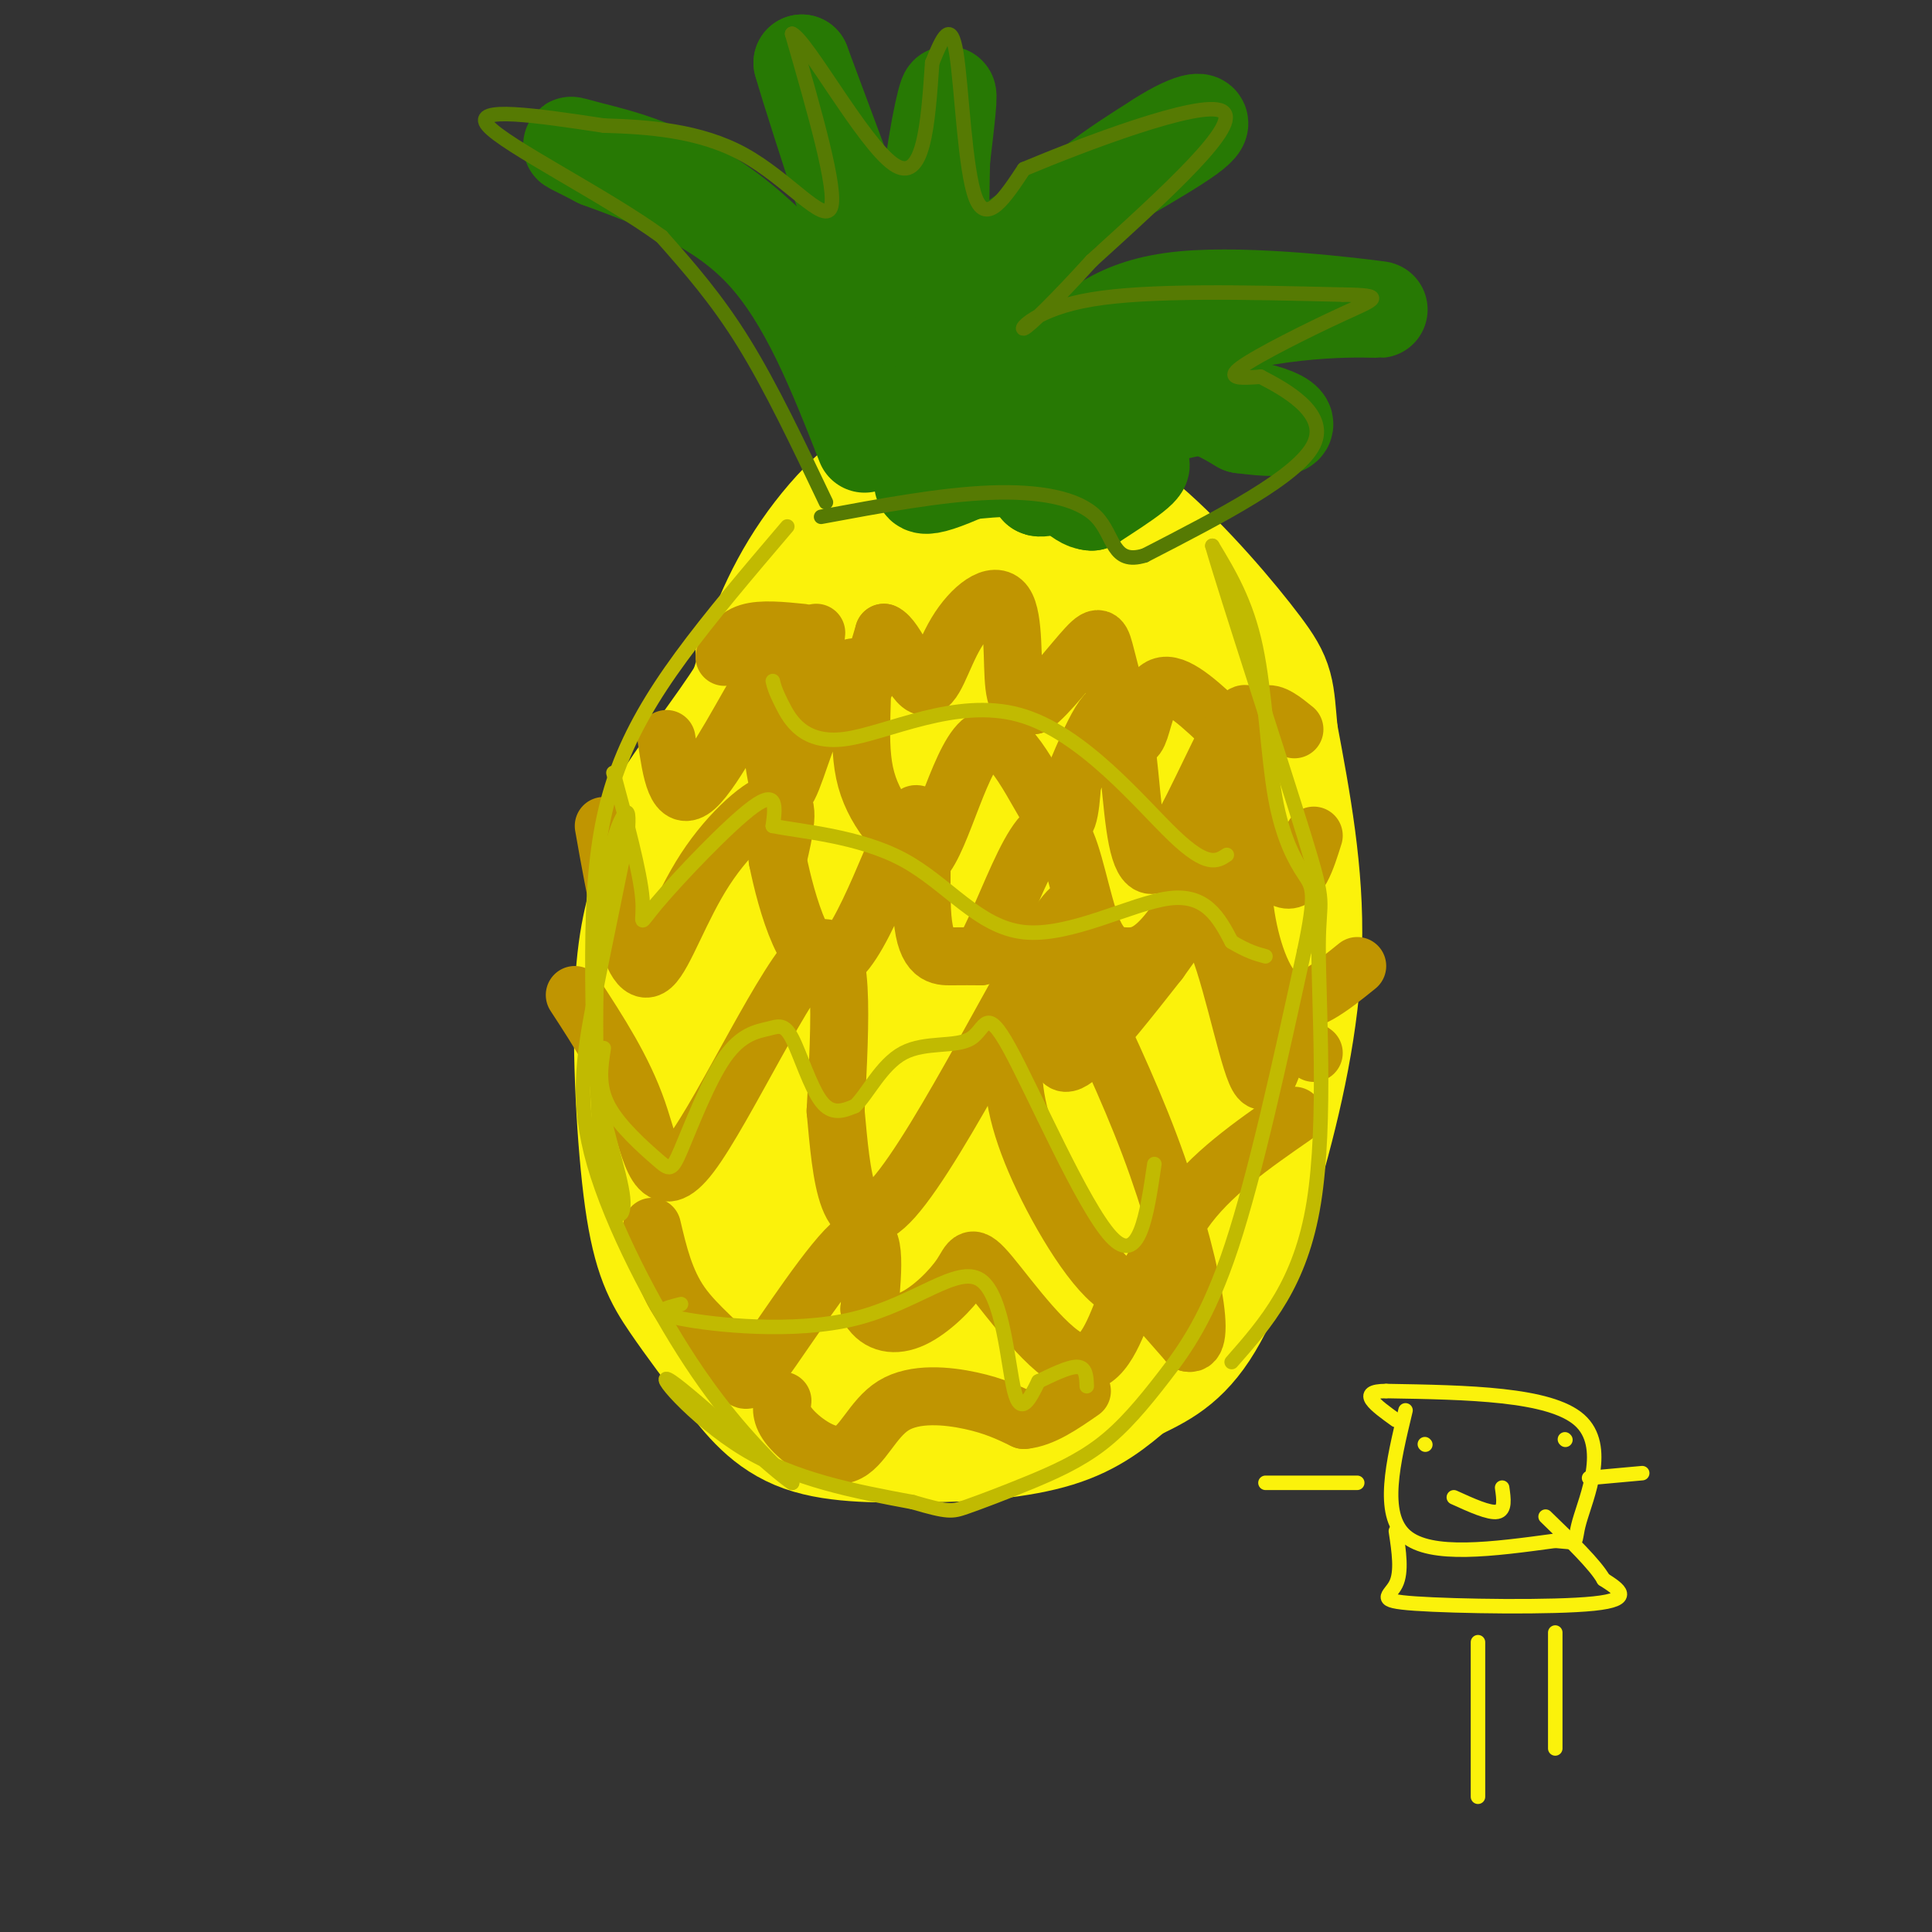 <svg viewBox='0 0 400 400' version='1.1' xmlns='http://www.w3.org/2000/svg' xmlns:xlink='http://www.w3.org/1999/xlink'><rect x="0" y="0" width="400" height="400" fill="#333333" stroke="none"/><g fill='none' stroke='#FBF20B' stroke-width='28' stroke-linecap='round' stroke-linejoin='round'><path d='M158,135c1.000,1.733 2.000,3.467 -2,10c-4.000,6.533 -13.000,17.867 -17,25c-4.000,7.133 -3.000,10.067 -2,13'/><path d='M137,183c-1.260,4.659 -3.410,9.805 -4,22c-0.590,12.195 0.380,31.437 2,43c1.620,11.563 3.892,15.447 7,20c3.108,4.553 7.054,9.777 11,15'/><path d='M153,283c3.711,4.911 7.489,9.689 14,12c6.511,2.311 15.756,2.156 25,2'/><path d='M192,297c9.000,0.044 19.000,-0.844 26,-3c7.000,-2.156 11.000,-5.578 15,-9'/><path d='M233,285c4.847,-2.461 9.464,-4.113 14,-11c4.536,-6.887 8.990,-19.008 13,-33c4.010,-13.992 7.574,-29.855 8,-45c0.426,-15.145 -2.287,-29.573 -5,-44'/><path d='M263,152c-0.841,-9.123 -0.442,-9.930 -5,-16c-4.558,-6.070 -14.073,-17.404 -23,-25c-8.927,-7.596 -17.265,-11.456 -25,-13c-7.735,-1.544 -14.868,-0.772 -22,0'/><path d='M188,98c-7.585,3.448 -15.549,12.069 -21,21c-5.451,8.931 -8.391,18.174 -11,27c-2.609,8.826 -4.888,17.236 -6,30c-1.112,12.764 -1.056,29.882 -1,47'/><path d='M149,223c1.207,16.426 4.724,33.993 7,42c2.276,8.007 3.311,6.456 6,13c2.689,6.544 7.032,21.185 9,3c1.968,-18.185 1.562,-69.196 3,-97c1.438,-27.804 4.719,-32.402 8,-37'/><path d='M182,147c2.636,-12.225 5.228,-24.289 10,-36c4.772,-11.711 11.726,-23.069 15,-24c3.274,-0.931 2.867,8.565 0,19c-2.867,10.435 -8.195,21.809 -13,38c-4.805,16.191 -9.087,37.197 -11,54c-1.913,16.803 -1.456,29.401 -1,42'/><path d='M182,240c1.868,8.772 7.037,9.702 9,19c1.963,9.298 0.721,26.965 4,-2c3.279,-28.965 11.080,-104.561 15,-135c3.920,-30.439 3.960,-15.719 4,-1'/><path d='M214,121c3.161,2.404 9.064,8.912 5,36c-4.064,27.088 -18.094,74.754 -24,98c-5.906,23.246 -3.687,22.070 -2,21c1.687,-1.070 2.844,-2.035 4,-3'/><path d='M197,273c5.074,-3.694 15.760,-11.429 21,-17c5.240,-5.571 5.033,-8.978 8,-22c2.967,-13.022 9.106,-35.660 11,-59c1.894,-23.340 -0.459,-47.383 -1,-52c-0.541,-4.617 0.729,10.191 2,25'/><path d='M238,148c2.397,10.394 7.389,23.877 9,44c1.611,20.123 -0.160,46.884 -2,61c-1.840,14.116 -3.751,15.588 -6,18c-2.249,2.412 -4.836,5.765 -8,9c-3.164,3.235 -6.904,6.353 -9,6c-2.096,-0.353 -2.548,-4.176 -3,-8'/></g>
<g fill='none' stroke='#277904' stroke-width='20' stroke-linecap='round' stroke-linejoin='round'><path d='M179,92c-5.917,-15.083 -11.833,-30.167 -21,-40c-9.167,-9.833 -21.583,-14.417 -34,-19'/><path d='M124,33c-7.000,-3.690 -7.500,-3.417 -2,-2c5.500,1.417 17.000,3.976 29,13c12.000,9.024 24.500,24.512 37,40'/><path d='M188,84c5.933,4.044 2.267,-5.844 -3,-20c-5.267,-14.156 -12.133,-32.578 -19,-51'/><path d='M166,13c2.511,9.000 18.289,57.000 25,75c6.711,18.000 4.356,6.000 2,-6'/><path d='M193,82c-0.167,-6.798 -1.583,-20.792 -1,-34c0.583,-13.208 3.167,-25.631 4,-28c0.833,-2.369 -0.083,5.315 -1,13'/><path d='M195,33c-0.241,9.105 -0.343,25.368 0,36c0.343,10.632 1.131,15.632 4,11c2.869,-4.632 7.820,-18.895 15,-29c7.180,-10.105 16.590,-16.053 26,-22'/><path d='M240,29c6.997,-4.569 11.491,-4.993 6,-1c-5.491,3.993 -20.966,12.401 -30,18c-9.034,5.599 -11.628,8.387 -14,14c-2.372,5.613 -4.523,14.050 -5,19c-0.477,4.950 0.721,6.414 2,7c1.279,0.586 2.640,0.293 4,0'/><path d='M203,86c10.017,-4.192 33.060,-14.673 52,-19c18.940,-4.327 33.778,-2.500 30,-3c-3.778,-0.500 -26.171,-3.327 -40,-2c-13.829,1.327 -19.094,6.808 -26,13c-6.906,6.192 -15.453,13.096 -24,20'/><path d='M195,95c-5.190,4.940 -6.167,7.292 2,4c8.167,-3.292 25.476,-12.226 37,-15c11.524,-2.774 17.262,0.613 23,4'/><path d='M257,88c5.740,0.769 8.590,0.691 9,0c0.410,-0.691 -1.620,-1.994 -6,-3c-4.380,-1.006 -11.108,-1.716 -19,1c-7.892,2.716 -16.946,8.858 -26,15'/><path d='M215,101c0.800,0.867 15.800,-4.467 20,-5c4.200,-0.533 -2.400,3.733 -9,8'/><path d='M226,104c-2.778,-0.089 -5.222,-4.311 -10,-6c-4.778,-1.689 -11.889,-0.844 -19,0'/></g>
<g fill='none' stroke='#567A03' stroke-width='3' stroke-linecap='round' stroke-linejoin='round'><path d='M171,104c-5.667,-11.917 -11.333,-23.833 -17,-33c-5.667,-9.167 -11.333,-15.583 -17,-22'/><path d='M137,49c-11.711,-8.533 -32.489,-18.867 -36,-23c-3.511,-4.133 10.244,-2.067 24,0'/><path d='M125,26c9.107,0.274 19.875,0.958 29,6c9.125,5.042 16.607,14.440 18,11c1.393,-3.440 -3.304,-19.720 -8,-36'/><path d='M164,7c3.067,1.333 14.733,22.667 21,27c6.267,4.333 7.133,-8.333 8,-21'/><path d='M193,13c2.250,-5.560 3.875,-8.958 5,-2c1.125,6.958 1.750,24.274 4,30c2.250,5.726 6.125,-0.137 10,-6'/><path d='M212,35c11.867,-4.978 36.533,-14.422 41,-12c4.467,2.422 -11.267,16.711 -27,31'/><path d='M226,54c-7.560,8.310 -12.958,13.583 -14,14c-1.042,0.417 2.274,-4.024 14,-6c11.726,-1.976 31.863,-1.488 52,-1'/><path d='M278,61c9.345,0.119 6.708,0.917 0,4c-6.708,3.083 -17.488,8.452 -21,11c-3.512,2.548 0.244,2.274 4,2'/><path d='M261,78c4.622,2.400 14.178,7.400 11,14c-3.178,6.600 -19.089,14.800 -35,23'/><path d='M237,115c-6.786,2.107 -6.250,-4.125 -10,-8c-3.750,-3.875 -11.786,-5.393 -22,-5c-10.214,0.393 -22.607,2.696 -35,5'/></g>
<g fill='none' stroke='#C09501' stroke-width='12' stroke-linecap='round' stroke-linejoin='round'><path d='M169,131c-0.222,2.000 -0.444,4.000 1,7c1.444,3.000 4.556,7.000 7,6c2.444,-1.000 4.222,-7.000 6,-13'/><path d='M183,131c2.473,0.981 5.654,9.934 8,11c2.346,1.066 3.856,-5.756 7,-11c3.144,-5.244 7.924,-8.912 10,-6c2.076,2.912 1.450,12.403 2,17c0.550,4.597 2.275,4.298 4,4'/><path d='M214,146c2.922,-2.010 8.228,-9.034 11,-12c2.772,-2.966 3.011,-1.875 4,2c0.989,3.875 2.729,10.533 4,14c1.271,3.467 2.073,3.741 3,1c0.927,-2.741 1.979,-8.497 5,-9c3.021,-0.503 8.010,4.249 13,9'/><path d='M254,151c3.036,2.179 4.125,3.125 5,2c0.875,-1.125 1.536,-4.321 3,-5c1.464,-0.679 3.732,1.161 6,3'/><path d='M166,131c-4.167,-0.417 -8.333,-0.833 -11,0c-2.667,0.833 -3.833,2.917 -5,5'/><path d='M138,153c1.000,6.778 2.000,13.556 6,10c4.000,-3.556 11.000,-17.444 14,-22c3.000,-4.556 2.000,0.222 1,5'/><path d='M159,146c0.562,5.601 1.465,17.103 3,18c1.535,0.897 3.700,-8.811 7,-16c3.300,-7.189 7.735,-11.859 9,-9c1.265,2.859 -0.638,13.245 1,21c1.638,7.755 6.819,12.877 12,18'/><path d='M191,178c4.012,-3.905 8.042,-22.667 13,-25c4.958,-2.333 10.845,11.762 14,16c3.155,4.238 3.577,-1.381 4,-7'/><path d='M222,162c2.476,-5.749 6.666,-16.621 9,-15c2.334,1.621 2.811,15.733 4,24c1.189,8.267 3.089,10.687 7,5c3.911,-5.687 9.832,-19.482 13,-25c3.168,-5.518 3.584,-2.759 4,0'/><path d='M259,151c-0.012,2.619 -2.042,9.167 -1,16c1.042,6.833 5.155,13.952 8,15c2.845,1.048 4.423,-3.976 6,-9'/><path d='M125,171c1.225,6.959 2.450,13.917 4,20c1.550,6.083 3.426,11.290 6,9c2.574,-2.290 5.847,-12.078 11,-20c5.153,-7.922 12.187,-13.978 15,-14c2.813,-0.022 1.407,5.989 0,12'/><path d='M161,178c1.759,8.740 6.156,24.591 12,21c5.844,-3.591 13.133,-26.622 16,-30c2.867,-3.378 1.310,12.898 2,21c0.690,8.102 3.626,8.029 6,8c2.374,-0.029 4.187,-0.015 6,0'/><path d='M203,198c2.555,-3.657 5.941,-12.799 9,-19c3.059,-6.201 5.789,-9.460 8,-6c2.211,3.460 3.902,13.639 6,19c2.098,5.361 4.603,5.905 7,6c2.397,0.095 4.685,-0.259 8,-4c3.315,-3.741 7.658,-10.871 12,-18'/><path d='M253,176c2.781,-3.914 3.735,-4.699 4,-2c0.265,2.699 -0.159,8.880 1,16c1.159,7.120 3.903,15.177 8,17c4.097,1.823 9.549,-2.589 15,-7'/><path d='M119,206c5.000,7.679 10.000,15.357 13,24c3.000,8.643 4.000,18.250 11,9c7.000,-9.250 20.000,-37.357 26,-42c6.000,-4.643 5.000,14.179 4,33'/><path d='M173,230c1.209,12.997 2.233,28.988 12,18c9.767,-10.988 28.278,-48.956 35,-58c6.722,-9.044 1.656,10.834 0,21c-1.656,10.166 0.098,10.619 4,7c3.902,-3.619 9.951,-11.309 16,-19'/><path d='M240,199c4.478,-6.139 7.675,-11.986 11,-6c3.325,5.986 6.780,23.804 9,29c2.220,5.196 3.206,-2.230 5,-5c1.794,-2.770 4.397,-0.885 7,1'/><path d='M135,254c1.325,5.625 2.651,11.250 6,16c3.349,4.750 8.722,8.624 11,12c2.278,3.376 1.459,6.255 6,0c4.541,-6.255 14.440,-21.644 19,-25c4.560,-3.356 3.780,5.322 3,14'/><path d='M180,271c1.925,3.073 5.239,3.757 9,2c3.761,-1.757 7.969,-5.955 10,-9c2.031,-3.045 1.884,-4.938 6,0c4.116,4.938 12.495,16.705 18,18c5.505,1.295 8.136,-7.882 10,-12c1.864,-4.118 2.961,-3.177 5,-1c2.039,2.177 5.019,5.588 8,9'/><path d='M246,278c1.810,0.548 2.333,-2.583 1,-10c-1.333,-7.417 -4.524,-19.119 -9,-31c-4.476,-11.881 -10.238,-23.940 -16,-36'/><path d='M222,201c-3.022,-6.400 -2.578,-4.400 -4,0c-1.422,4.400 -4.711,11.200 -8,18'/><path d='M210,219c-0.791,6.861 1.231,15.014 6,25c4.769,9.986 12.284,21.804 17,23c4.716,1.196 6.633,-8.230 12,-16c5.367,-7.770 14.183,-13.885 23,-20'/><path d='M162,290c-0.207,1.681 -0.415,3.362 2,6c2.415,2.638 7.451,6.233 11,5c3.549,-1.233 5.609,-7.293 10,-10c4.391,-2.707 11.112,-2.059 16,-1c4.888,1.059 7.944,2.530 11,4'/><path d='M212,294c3.833,-0.333 7.917,-3.167 12,-6'/></g>
<g fill='none' stroke='#C1BA01' stroke-width='3' stroke-linecap='round' stroke-linejoin='round'><path d='M163,109c-7.976,9.369 -15.952,18.738 -22,27c-6.048,8.262 -10.167,15.417 -13,23c-2.833,7.583 -4.381,15.595 -5,26c-0.619,10.405 -0.310,23.202 0,36'/><path d='M123,221c1.565,11.358 5.477,21.753 6,27c0.523,5.247 -2.344,5.344 -4,-6c-1.656,-11.344 -2.100,-34.131 -1,-49c1.100,-14.869 3.743,-21.820 5,-24c1.257,-2.180 1.129,0.410 1,3'/><path d='M130,172c-1.179,6.904 -4.625,22.665 -7,35c-2.375,12.335 -3.678,21.244 0,34c3.678,12.756 12.337,29.359 20,41c7.663,11.641 14.332,18.321 21,25'/><path d='M164,307c-2.881,-1.583 -20.583,-18.042 -25,-21c-4.417,-2.958 4.452,7.583 15,14c10.548,6.417 22.774,8.708 35,11'/><path d='M189,311c7.317,2.146 8.109,2.009 11,1c2.891,-1.009 7.880,-2.892 13,-5c5.120,-2.108 10.372,-4.441 15,-8c4.628,-3.559 8.630,-8.343 13,-14c4.370,-5.657 9.106,-12.188 14,-27c4.894,-14.812 9.947,-37.906 15,-61'/><path d='M270,197c2.649,-12.518 1.772,-13.314 0,-16c-1.772,-2.686 -4.439,-7.262 -6,-16c-1.561,-8.738 -2.018,-21.640 -4,-31c-1.982,-9.360 -5.491,-15.180 -9,-21'/><path d='M251,113c2.767,9.686 14.185,44.400 19,60c4.815,15.600 3.027,12.085 3,23c-0.027,10.915 1.707,36.262 -1,53c-2.707,16.738 -9.853,24.869 -17,33'/><path d='M127,160c2.768,10.256 5.536,20.512 6,26c0.464,5.488 -1.375,6.208 3,1c4.375,-5.208 14.964,-16.345 20,-20c5.036,-3.655 4.518,0.173 4,4'/><path d='M160,171c5.656,1.155 17.794,2.041 27,7c9.206,4.959 15.478,13.989 25,15c9.522,1.011 22.292,-5.997 30,-7c7.708,-1.003 10.354,3.998 13,9'/><path d='M255,195c3.333,2.000 5.167,2.500 7,3'/><path d='M160,141c0.226,0.976 0.453,1.952 2,5c1.547,3.048 4.415,8.167 13,7c8.585,-1.167 22.888,-8.622 36,-5c13.112,3.622 25.032,18.321 32,25c6.968,6.679 8.984,5.340 11,4'/><path d='M125,217c-0.614,3.908 -1.228,7.815 1,12c2.228,4.185 7.297,8.647 10,11c2.703,2.353 3.039,2.597 5,-2c1.961,-4.597 5.548,-14.036 9,-19c3.452,-4.964 6.771,-5.454 9,-6c2.229,-0.546 3.369,-1.147 5,2c1.631,3.147 3.752,10.042 6,13c2.248,2.958 4.624,1.979 7,1'/><path d='M177,229c2.546,-2.302 5.412,-8.556 10,-11c4.588,-2.444 10.900,-1.078 14,-3c3.100,-1.922 2.988,-7.133 8,2c5.012,9.133 15.146,32.609 21,39c5.854,6.391 7.427,-4.305 9,-15'/><path d='M141,270c-3.337,0.839 -6.673,1.678 0,3c6.673,1.322 23.356,3.128 36,0c12.644,-3.128 21.250,-11.188 26,-8c4.750,3.188 5.643,17.625 7,23c1.357,5.375 3.179,1.687 5,-2'/><path d='M215,286c2.467,-1.156 6.133,-3.044 8,-3c1.867,0.044 1.933,2.022 2,4'/></g>
<g fill='none' stroke='#FBF20B' stroke-width='3' stroke-linecap='round' stroke-linejoin='round'><path d='M291,292c-2.583,10.750 -5.167,21.500 0,26c5.167,4.500 18.083,2.750 31,1'/><path d='M322,319c5.452,0.429 3.583,1.000 5,-4c1.417,-5.000 6.119,-15.571 0,-21c-6.119,-5.429 -23.060,-5.714 -40,-6'/><path d='M287,288c-6.333,0.000 -2.167,3.000 2,6'/><path d='M289,317c0.637,4.226 1.274,8.452 0,11c-1.274,2.548 -4.458,3.417 4,4c8.458,0.583 28.560,0.881 37,0c8.440,-0.881 5.220,-2.940 2,-5'/><path d='M332,327c-1.667,-3.000 -6.833,-8.000 -12,-13'/><path d='M306,340c0.000,0.000 0.000,32.000 0,32'/><path d='M322,338c0.000,0.000 0.000,24.000 0,24'/><path d='M329,306c0.000,0.000 11.000,-1.000 11,-1'/><path d='M281,307c0.000,0.000 -19.000,0.000 -19,0'/><path d='M295,299c0.000,0.000 0.100,0.100 0.1,0.1'/><path d='M324,298c0.000,0.000 0.100,0.100 0.1,0.1'/><path d='M301,310c3.667,1.667 7.333,3.333 9,3c1.667,-0.333 1.333,-2.667 1,-5'/></g>
</svg>
